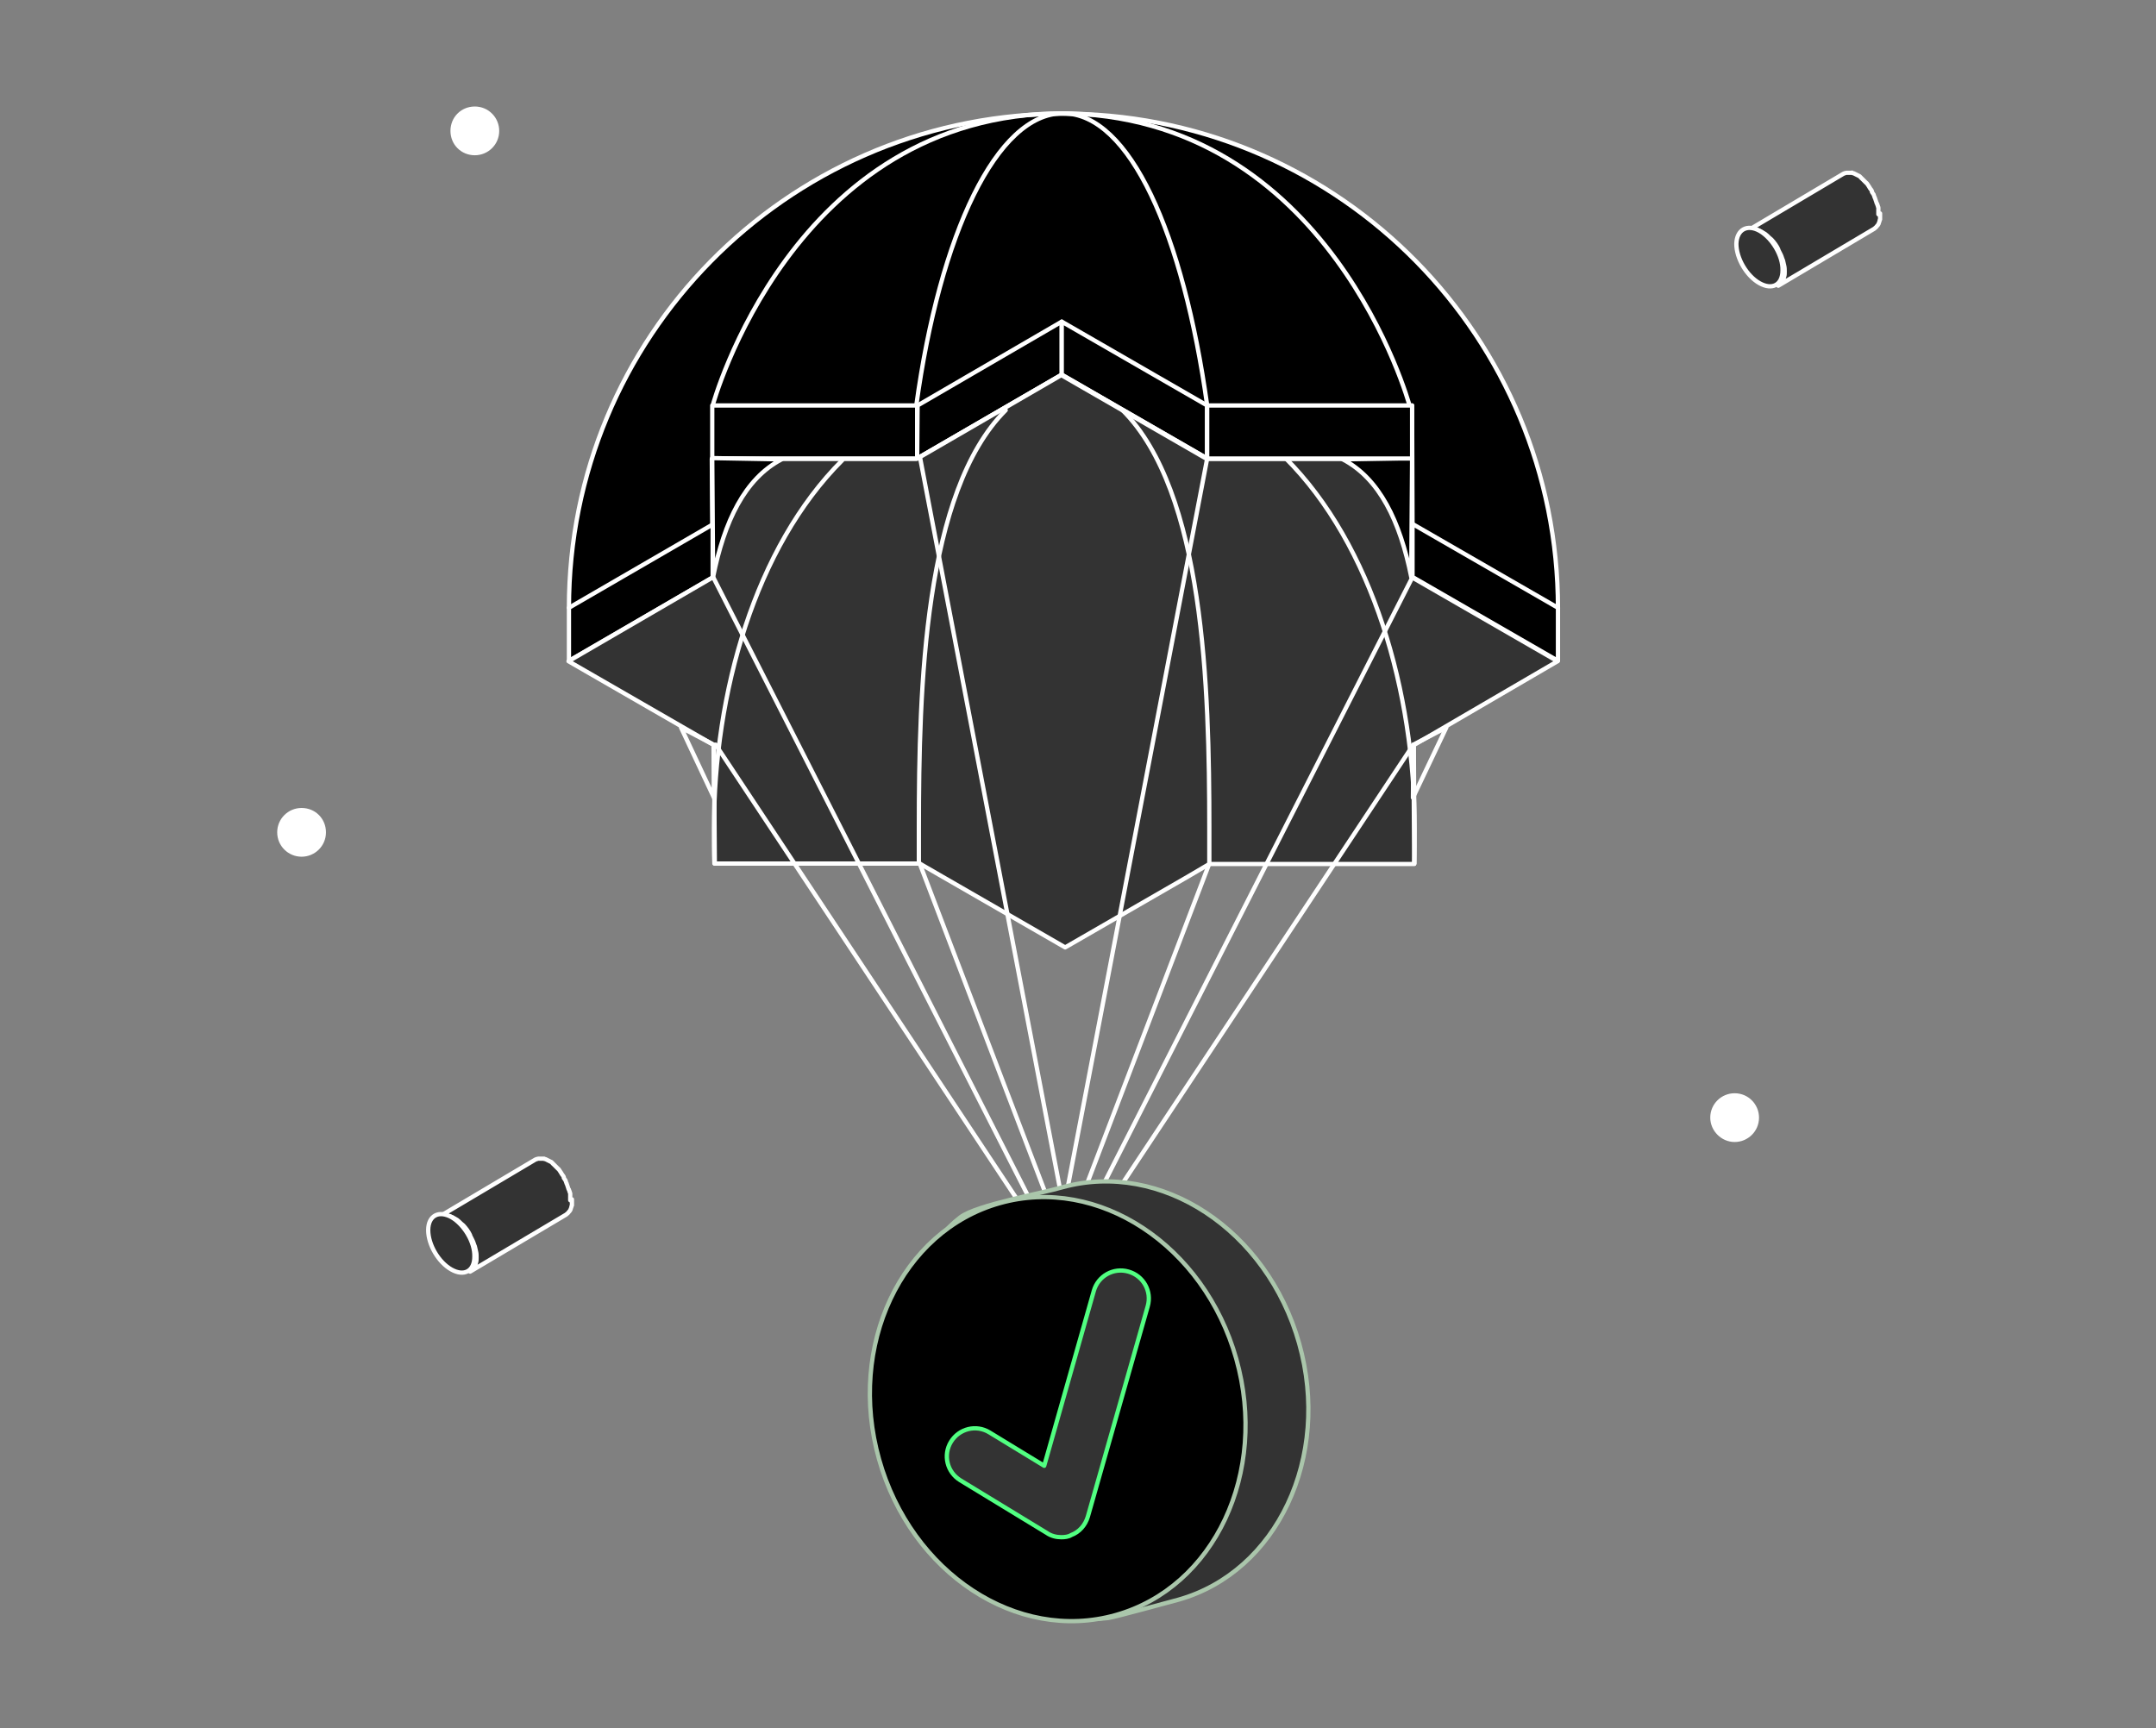 <?xml version="1.0" encoding="utf-8"?>
<!-- Generator: Adobe Illustrator 28.3.0, SVG Export Plug-In . SVG Version: 6.00 Build 0)  -->
<svg version="1.1" id="Layer_1" xmlns="http://www.w3.org/2000/svg" xmlns:xlink="http://www.w3.org/1999/xlink" x="0px" y="0px"
	 viewBox="0 0 504 404" style="enable-background:new 0 0 504 404;" xml:space="preserve">
<rect x="0" y="0" width="504" height="404" fill="#808080" stroke="none"/>
<style type="text/css">
	.st0{fill:none;stroke:#FFFFFF;stroke-linecap:round;stroke-linejoin:round;}
	.st1{fill:#FFFFFF;}
	.st2{fill:#333333;stroke:#FFFFFF;stroke-linecap:round;stroke-linejoin:round;}
	.st3{stroke:#FFFFFF;stroke-linecap:round;stroke-linejoin:round;}
	.st4{fill:#333333;stroke:#AAC6AB;stroke-linecap:round;stroke-linejoin:round;}
	.st5{stroke:#AAC6AB;stroke-linecap:round;stroke-linejoin:round;}
	.st6{fill:#333333;stroke:#51FF81;stroke-linecap:round;stroke-linejoin:round;}
</style>
<g>
	<path d="M133,142.1C133,79,183.6,27.7,246.5,26.6c0.1,0,0.1,0,0.2,0c0.1,0,0.1,0,0.1,0h0.4c0,0,0.2,0,0.3,0c0.3,0,0.7,0,1.1,0
		c0.4,0,0.7,0,1.1,0c0.1,0,0.2,0,0.3,0h0.4c0,0,0.1,0,0.1,0c0.1,0,0.1,0,0.2,0c62.9,1.1,113.5,52.4,113.5,115.6"/>
	<path class="st0" d="M133,142.1C133,79,183.6,27.7,246.5,26.6c0.1,0,0.1,0,0.2,0c0.1,0,0.1,0,0.1,0h0.4c0,0,0.2,0,0.3,0
		c0.3,0,0.7,0,1.1,0c0.4,0,0.7,0,1.1,0c0.1,0,0.2,0,0.3,0h0.4c0,0,0.1,0,0.1,0c0.1,0,0.1,0,0.2,0c62.9,1.1,113.5,52.4,113.5,115.6"
		/>
	<path class="st1" d="M405.5,267c3.1,0,5.7-2.5,5.7-5.7c0-3.1-2.5-5.7-5.7-5.7c-3.1,0-5.7,2.5-5.7,5.7
		C399.8,264.4,402.4,267,405.5,267z"/>
	<path class="st1" d="M111,36.3c3.1,0,5.7-2.5,5.7-5.7c0-3.1-2.5-5.7-5.7-5.7s-5.7,2.5-5.7,5.7C105.3,33.8,107.8,36.3,111,36.3z"/>
	<path class="st1" d="M70.5,200.3c3.1,0,5.7-2.5,5.7-5.7s-2.5-5.7-5.7-5.7c-3.1,0-5.7,2.5-5.7,5.7S67.4,200.3,70.5,200.3z"/>
	<path class="st2" d="M133.3,280.6c0-0.1,0-0.2,0-0.3c0-0.1,0-0.2,0-0.3c0-0.1,0-0.2,0-0.3c0-0.1,0-0.2,0-0.3c0-0.1,0-0.2,0-0.3
		c0-0.1,0-0.2-0.1-0.3c0-0.1,0-0.2-0.1-0.3c0-0.1,0-0.2-0.1-0.3c0-0.1,0-0.1-0.1-0.2c0,0,0,0,0,0c0,0,0,0,0,0c0-0.1-0.1-0.2-0.1-0.3
		c0-0.1-0.1-0.2-0.1-0.3c0-0.1-0.1-0.2-0.1-0.3c0-0.1-0.1-0.2-0.1-0.3c0-0.1-0.1-0.1-0.1-0.2c0,0,0,0,0,0c0,0,0,0,0,0
		c0-0.1-0.1-0.2-0.1-0.3c0-0.1-0.1-0.2-0.1-0.3c-0.1-0.1-0.1-0.2-0.2-0.3c-0.1-0.1-0.1-0.2-0.2-0.3c0,0,0,0,0-0.1c0,0,0-0.1,0-0.1
		c-0.1-0.2-0.2-0.4-0.4-0.6c-0.1-0.2-0.2-0.3-0.3-0.5c-0.1-0.1-0.1-0.2-0.2-0.3c-0.1-0.1-0.1-0.2-0.2-0.3c-0.1-0.1-0.1-0.2-0.2-0.2
		c-0.1-0.1-0.1-0.1-0.2-0.2l0,0c0,0,0,0,0,0c-0.1-0.1-0.1-0.1-0.2-0.2c-0.1-0.1-0.1-0.1-0.2-0.2c-0.1-0.1-0.1-0.1-0.2-0.2
		c-0.1-0.1-0.1-0.1-0.2-0.2c0,0-0.1-0.1-0.1-0.1c0,0,0,0,0,0c0,0-0.1,0-0.1-0.1c-0.1-0.1-0.1-0.1-0.2-0.2c-0.1-0.1-0.1-0.1-0.2-0.2
		c-0.1,0-0.1-0.1-0.2-0.1c-0.1,0-0.1-0.1-0.2-0.1c0,0,0,0,0,0c-0.1,0-0.1-0.1-0.2-0.1c-0.1,0-0.1-0.1-0.2-0.1
		c-0.1,0-0.1-0.1-0.2-0.1c-0.1,0-0.1-0.1-0.2-0.1c-0.1,0-0.1-0.1-0.2-0.1c0,0,0,0,0,0c0,0,0,0,0,0c-0.1,0-0.1,0-0.1,0
		c-0.1,0-0.1,0-0.2-0.1c-0.1,0-0.1,0-0.2,0c-0.1,0-0.1,0-0.2,0c0,0-0.1,0-0.1,0h0c0,0,0,0-0.1,0c-0.1,0-0.2,0-0.2,0
		c-0.1,0-0.2,0-0.3,0c-0.1,0-0.2,0-0.3,0c-0.1,0-0.2,0.1-0.4,0.1c-0.1,0.1-0.3,0.1-0.4,0.2l-22.4,13.3c0.2-0.1,0.5-0.2,0.8-0.3
		s0.6-0.1,0.9,0h0c0.3,0,0.6,0.1,1,0.2c0,0,0,0,0,0c0.3,0.1,0.7,0.3,1,0.5c0.4,0.2,0.7,0.4,1,0.7c0,0,0,0,0,0c0.3,0.3,0.6,0.6,1,0.9
		c0,0,0,0,0,0c0.3,0.3,0.6,0.7,0.9,1.1c0.3,0.4,0.5,0.8,0.7,1.2c0,0,0,0,0,0.1c0.2,0.4,0.4,0.8,0.6,1.2c0.2,0.4,0.3,0.9,0.5,1.3
		c0,0,0,0,0,0c0.1,0.4,0.2,0.9,0.3,1.3c0.1,0.4,0.1,0.9,0.1,1.3c0,0.4,0,0.8-0.1,1.1c0,0,0,0,0,0c-0.1,0.3-0.2,0.7-0.3,0.9
		c-0.1,0.2-0.2,0.3-0.3,0.5c-0.2,0.3-0.5,0.6-0.8,0.8l22.4-13.3c0.3-0.2,0.6-0.5,0.8-0.8c0,0,0.1-0.1,0.1-0.1
		c0.1-0.1,0.1-0.2,0.2-0.4c0-0.1,0.1-0.2,0.1-0.3c0-0.1,0.1-0.2,0.1-0.3c0-0.1,0-0.2,0.1-0.3c0,0,0-0.1,0-0.1c0,0,0,0,0,0
		c0,0,0-0.1,0-0.1c0-0.1,0-0.2,0-0.3c0-0.1,0-0.2,0-0.3c0-0.1,0-0.2,0-0.3c0-0.1,0-0.2,0-0.3C133.4,280.8,133.4,280.7,133.3,280.6
		L133.3,280.6z"/>
	<path class="st2" d="M439.1,50.1c0-0.1,0-0.2,0-0.3c0-0.1,0-0.2,0-0.3c0-0.1,0-0.2,0-0.3c0-0.1,0-0.2,0-0.3c0-0.1,0-0.2,0-0.3
		c0-0.1,0-0.2-0.1-0.3c0-0.1,0-0.2-0.1-0.3c0-0.1,0-0.2-0.1-0.3c0-0.1,0-0.1-0.1-0.2c0,0,0,0,0,0c0,0,0,0,0,0c0-0.1-0.1-0.2-0.1-0.3
		c0-0.1-0.1-0.2-0.1-0.3c0-0.1-0.1-0.2-0.1-0.3c0-0.1-0.1-0.2-0.1-0.3c0-0.1-0.1-0.1-0.1-0.2c0,0,0,0,0,0s0,0,0,0
		c0-0.1-0.1-0.2-0.1-0.3c0-0.1-0.1-0.2-0.1-0.3c-0.1-0.1-0.1-0.2-0.2-0.3c-0.1-0.1-0.1-0.2-0.2-0.3c0,0,0,0,0-0.1c0,0,0-0.1,0-0.1
		c-0.1-0.2-0.2-0.4-0.4-0.6c-0.1-0.2-0.2-0.3-0.3-0.5c-0.1-0.1-0.1-0.2-0.2-0.3c-0.1-0.1-0.1-0.2-0.2-0.3c-0.1-0.1-0.1-0.2-0.2-0.2
		c-0.1-0.1-0.1-0.1-0.2-0.2l0,0c0,0,0,0,0,0c-0.1-0.1-0.1-0.1-0.2-0.2c-0.1-0.1-0.1-0.1-0.2-0.2c-0.1-0.1-0.1-0.1-0.2-0.2
		c-0.1-0.1-0.1-0.1-0.2-0.2c0,0-0.1-0.1-0.1-0.1c0,0,0,0,0,0c0,0-0.1,0-0.1-0.1c-0.1-0.1-0.1-0.1-0.2-0.2s-0.1-0.1-0.2-0.2
		c-0.1,0-0.1-0.1-0.2-0.1s-0.1-0.1-0.2-0.1c0,0,0,0,0,0c-0.1,0-0.1-0.1-0.2-0.1c-0.1,0-0.1-0.1-0.2-0.1c-0.1,0-0.1-0.1-0.2-0.1
		c-0.1,0-0.1-0.1-0.2-0.1c-0.1,0-0.1-0.1-0.2-0.1c0,0,0,0,0,0c0,0,0,0,0,0c-0.1,0-0.1,0-0.1,0c-0.1,0-0.1,0-0.2-0.1s-0.1,0-0.2,0
		s-0.1,0-0.2,0c0,0-0.1,0-0.1,0h0c0,0,0,0-0.1,0c-0.1,0-0.2,0-0.2,0c-0.1,0-0.2,0-0.3,0c-0.1,0-0.2,0-0.3,0c-0.1,0-0.2,0.1-0.4,0.1
		c-0.1,0.1-0.3,0.1-0.4,0.2l-22.4,13.3c0.2-0.1,0.5-0.2,0.8-0.3c0.3-0.1,0.6-0.1,0.9,0h0c0.3,0,0.6,0.1,1,0.2c0,0,0,0,0,0
		c0.3,0.1,0.7,0.3,1,0.5c0.4,0.2,0.7,0.4,1,0.7c0,0,0,0,0,0c0.3,0.3,0.6,0.6,1,0.9c0,0,0,0,0,0c0.3,0.3,0.6,0.7,0.9,1.1
		c0.3,0.4,0.5,0.8,0.7,1.2c0,0,0,0,0,0.1c0.2,0.4,0.4,0.8,0.6,1.2c0.2,0.4,0.3,0.9,0.5,1.3c0,0,0,0,0,0c0.1,0.4,0.2,0.9,0.3,1.3
		c0.1,0.4,0.1,0.9,0.1,1.3c0,0.4,0,0.8-0.1,1.1c0,0,0,0,0,0c-0.1,0.3-0.2,0.7-0.3,0.9c-0.1,0.2-0.2,0.3-0.3,0.5
		c-0.2,0.3-0.5,0.6-0.8,0.8l22.4-13.3c0.3-0.2,0.6-0.5,0.8-0.8c0,0,0.1-0.1,0.1-0.1c0.1-0.1,0.1-0.2,0.2-0.4c0-0.1,0.1-0.2,0.1-0.3
		c0-0.1,0.1-0.2,0.1-0.3c0-0.1,0-0.2,0.1-0.3c0,0,0-0.1,0-0.1c0,0,0,0,0,0c0,0,0-0.1,0-0.1c0-0.1,0-0.2,0-0.3c0-0.1,0-0.2,0-0.3
		c0-0.1,0-0.2,0-0.3c0-0.1,0-0.2,0-0.3C439.2,50.2,439.2,50.2,439.1,50.1L439.1,50.1z"/>
	<path class="st2" d="M105.6,284.6c2.9,1.7,5.4,5.8,5.3,9.2c0,3.4-2.4,4.7-5.4,3c-3-1.7-5.4-5.8-5.4-9.2S102.6,282.9,105.6,284.6
		L105.6,284.6z"/>
	<path class="st2" d="M411.4,54c2.9,1.7,5.4,5.8,5.3,9.2c0,3.4-2.4,4.7-5.4,3c-3-1.7-5.4-5.8-5.4-9.2C406,53.7,408.4,52.3,411.4,54
		L411.4,54z"/>
	<path class="st0" d="M330.6,189.5l0,12.4l-0.2-27.7l0.1-0.1L330.6,189.5z"/>
	<path class="st0" d="M330.2,122.5l0,12.4l-0.1-27.7l0-12.4L330.2,122.5z"/>
	<path class="st0" d="M166.8,122.5l0,12.4L166.8,122.5L166.8,122.5z"/>
	<path class="st3" d="M166.8,122.5l0,12.4L133,154.5l0-12.4L166.8,122.5L166.8,122.5z"/>
	<path class="st3" d="M364.2,142.1L364.2,142.1l0,12.4l-34-19.6l0-12.4L364.2,142.1z"/>
	<path class="st3" d="M214.5,94.8l-0.1,12.4h-47.9l0-12.4H214.5z"/>
	<path class="st3" d="M248.2,75.2l0,12.4l-33.8,19.6l0.1-12.4L248.2,75.2z"/>
	<path class="st3" d="M282.2,94.8l0,12.4l-34-19.6l0-12.4L282.2,94.8z"/>
	<path class="st0" d="M282.2,94.8l0,12.4l-34-19.6l-33.8,19.6l0-12.4h-0.2c5.5-40.1,18.8-68.3,34.3-68.3
		C264.1,26.5,276.6,54.7,282.2,94.8L282.2,94.8z"/>
	<path class="st2" d="M213.1,201.9h-46l-0.2-27.7l-34-19.6l33.7-19.6l0-12.4l-0.1,0.1l-0.1-15.4h47.9l33.8-19.6l34,19.6H330
		l0.1,27.7l34,19.6l-33.6,19.6l-0.1,0.1l0.2,27.7h-47.9l-5.1,3L249,221.5l-29.5-17l-4.5-2.6H213.1z"/>
	<path class="st0" d="M167,201.9c-0.1-2.7-0.1-5.5-0.1-8.2c0-31.7,9.6-65.7,30-86.1"/>
	<path class="st0" d="M330.6,201.9c0.1-2.7,0.1-5.5,0.1-8.2c0-31.7-9.8-66.3-30.3-86.7"/>
	<path class="st0" d="M214.8,201.9c0-2.7,0-5.5,0-8.2c0-33,1.2-78.7,20.3-97.8"/>
	<path class="st0" d="M282.7,201.9c0-2.7,0-5.5,0-8.2c0-33-1.2-78.7-20.3-97.8"/>
	<path class="st0" d="M166.6,94.8c0,0,18.5-68.3,82-68.3"/>
	<path class="st0" d="M329.5,94.8c0,0-18.5-68.3-82-68.3"/>
	<path class="st3" d="M166.7,134.9c2.6-13,7.4-23,16-27.5l-16.2-0.3L166.7,134.9L166.7,134.9z"/>
	<path class="st3" d="M329.9,134.9c-2.6-13-7.4-23-16-27.5l16.2-0.3L329.9,134.9L329.9,134.9z"/>
	<path class="st0" d="M159.2,170.1l7.7,16.4l-0.1-12.4L159.2,170.1z"/>
	<path class="st0" d="M338.1,170.1l-7.8,16.4l0.1-12.4L338.1,170.1z"/>
	<path class="st0" d="M215.1,107.1l34.4,179.8"/>
	<path class="st0" d="M282.2,107.2l-34.4,179.8"/>
	<path class="st0" d="M166.7,134.9l75.6,148.6"/>
	<path class="st0" d="M330.2,134.9l-75.6,148.6"/>
	<path class="st0" d="M167.3,174.1l74.9,113"/>
	<path class="st0" d="M330.4,174.1l-74.9,113"/>
	<path class="st0" d="M215,201.9l31.7,83.1"/>
	<path class="st0" d="M282.7,201.9L251,284.9"/>
	<path class="st4" d="M303.7,314.1c7.5,26.6-5.2,53.4-28.2,59.9c-2,0.5-14.5,4-16.5,4.3c-21.3,2.5-32-16.4-38.9-40.7
		c-6-21.1-10.2-41.9,4.4-53c3.8-2.9,19.1-5.6,23.8-7C271.4,271.2,296.2,287.5,303.7,314.1L303.7,314.1z"/>
	<path class="st5" d="M260.8,377.6c23.1-6.5,35.7-33.3,28.2-59.9c-7.5-26.6-32.3-42.9-55.3-36.4s-35.7,33.3-28.2,59.9
		C213,367.8,237.8,384.1,260.8,377.6z"/>
	<path class="st6" d="M248.1,359.4c-1.2,0-2.4-0.3-3.4-1l-20.2-12.3c-3.1-1.9-4.1-5.9-2.2-9c1.9-3.1,5.9-4.1,9-2.2l12.8,7.8
		l11.6-40.9c1-3.5,4.6-5.5,8.1-4.5c3.5,1,5.5,4.6,4.5,8.1l-14,49.2c-0.6,2-2,3.6-3.9,4.3C249.8,359.3,248.9,359.4,248.1,359.4
		L248.1,359.4z"/>
	<path class="st3" d="M330.1,94.8l0,12.4h-47.9l0-12.4H330.1z"/>
</g>
</svg>
